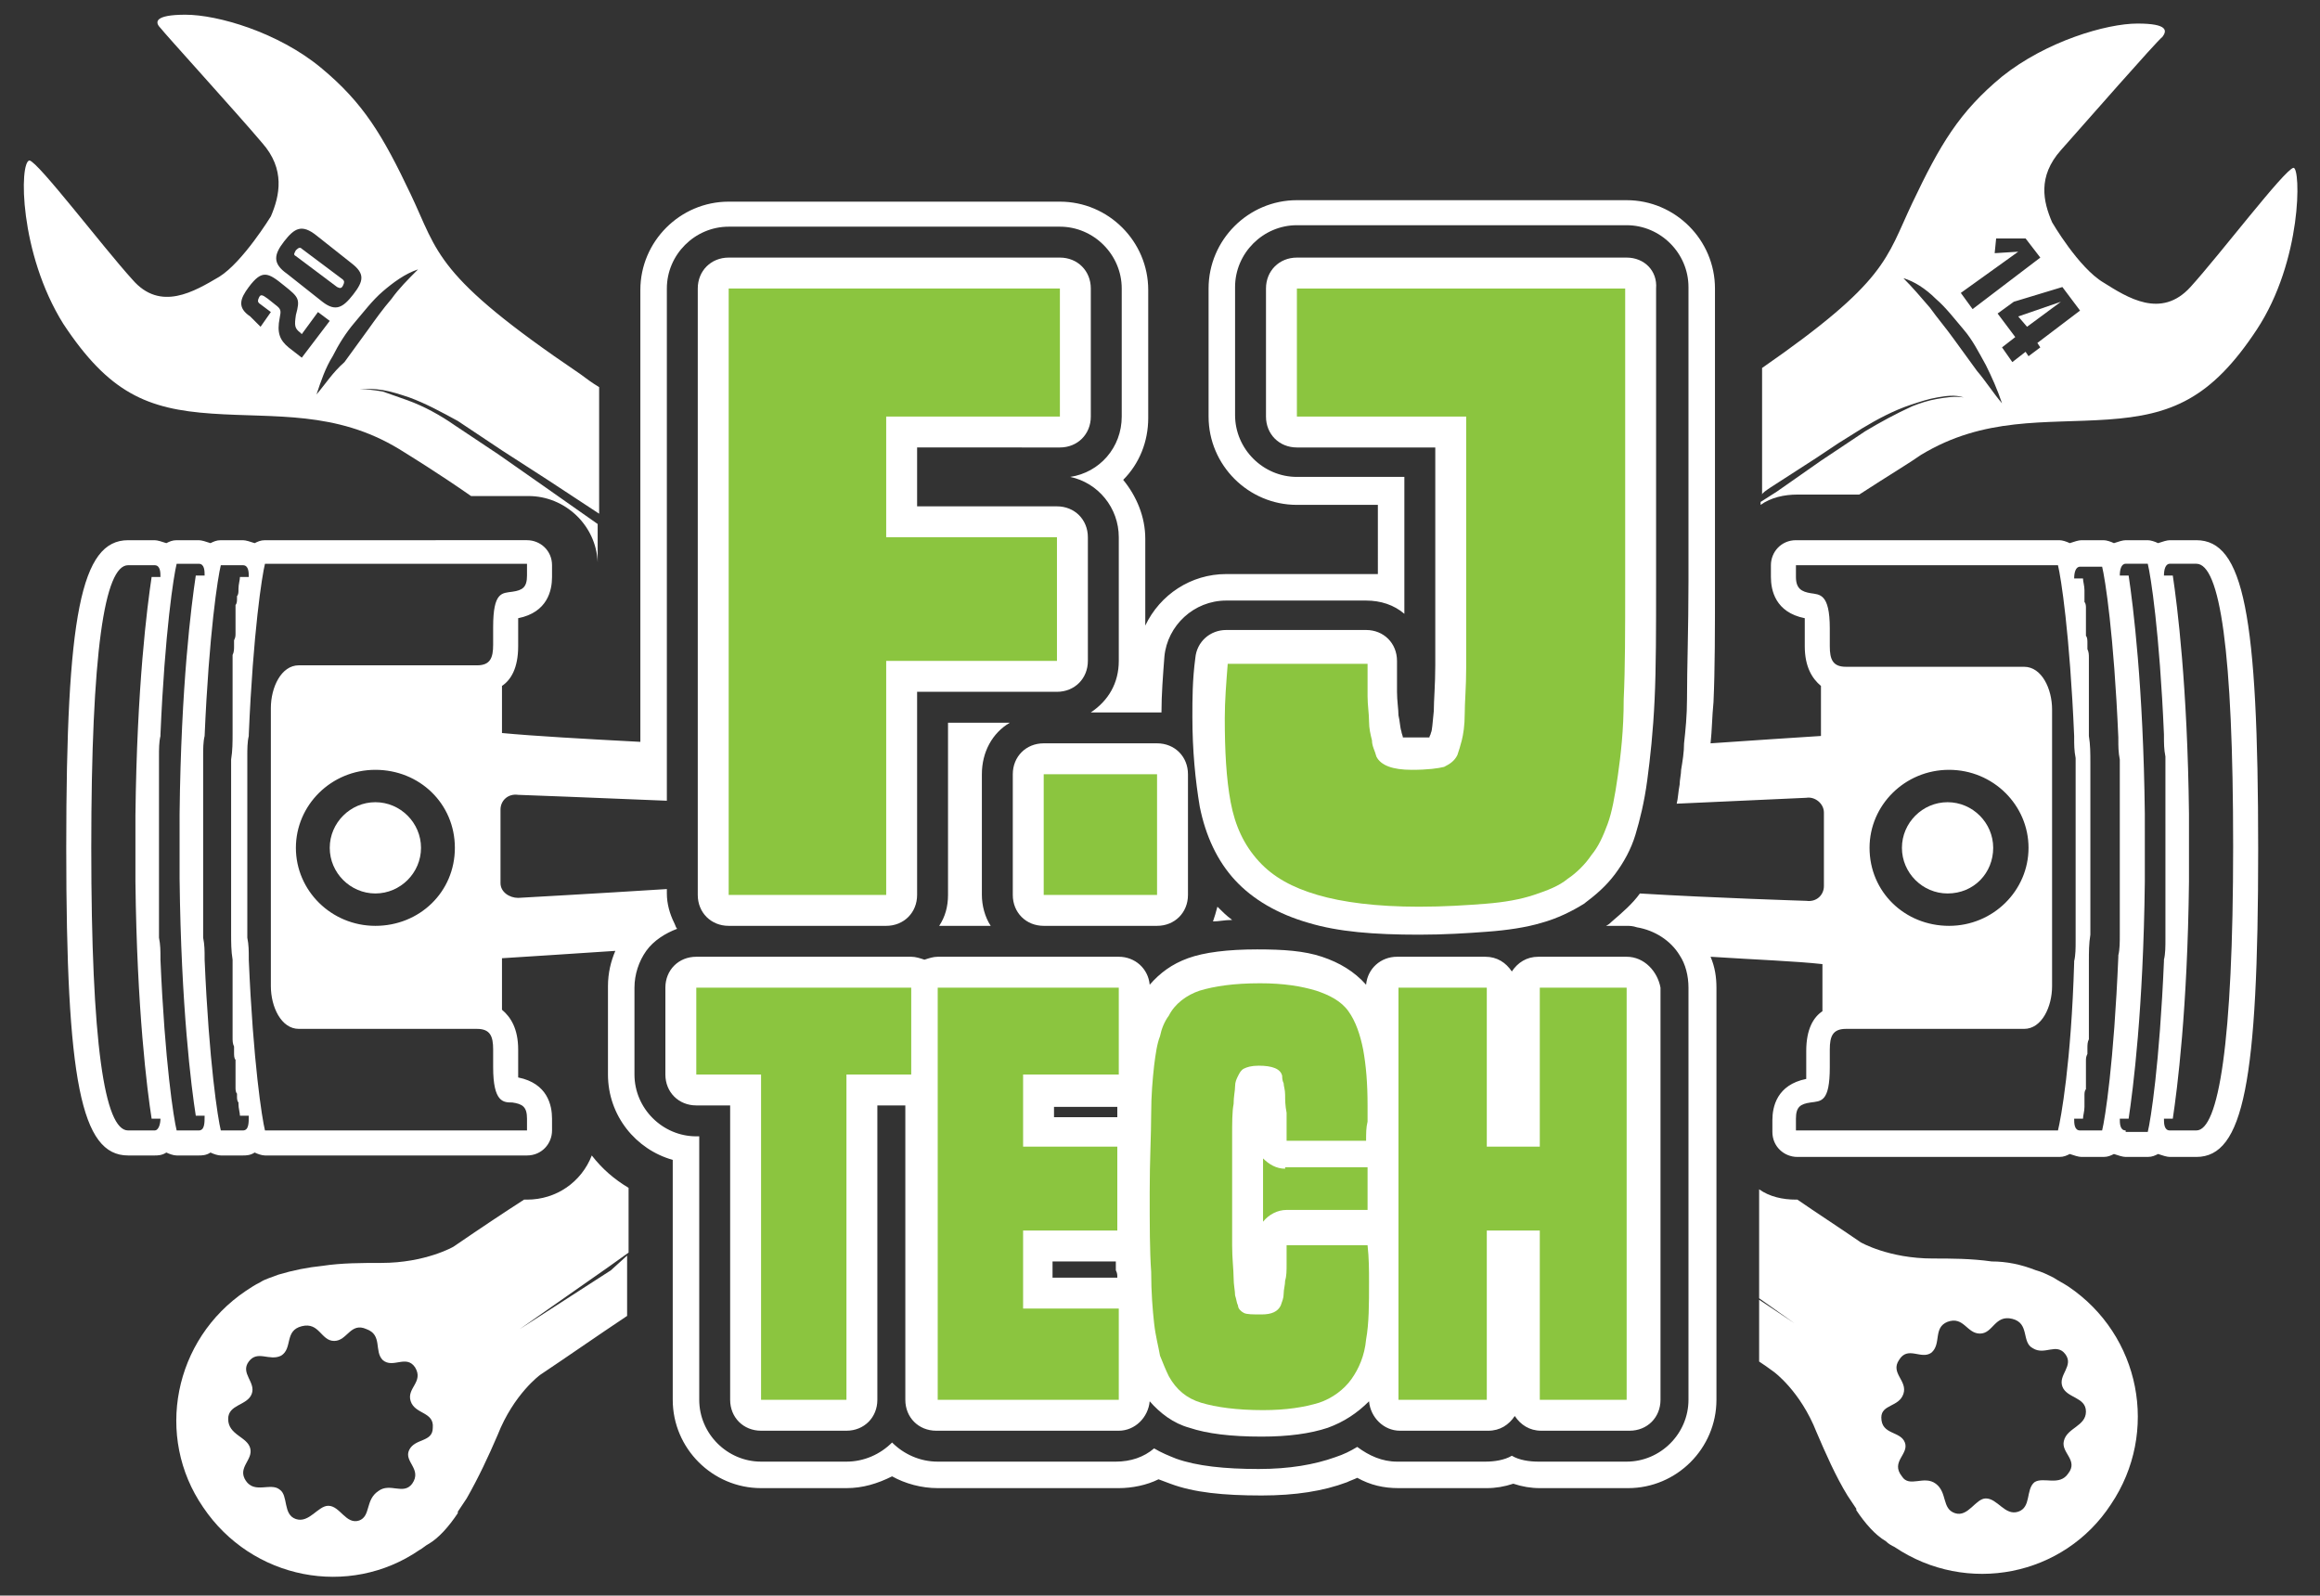 <?xml version="1.0" encoding="utf-8"?>
<!-- Generator: Adobe Illustrator 16.0.0, SVG Export Plug-In . SVG Version: 6.00 Build 0)  -->
<!DOCTYPE svg PUBLIC "-//W3C//DTD SVG 1.1//EN" "http://www.w3.org/Graphics/SVG/1.1/DTD/svg11.dtd">
<svg version="1.1" id="Layer_1" xmlns="http://www.w3.org/2000/svg" xmlns:xlink="http://www.w3.org/1999/xlink" x="0px" y="0px"
	 width="157.6px" height="108.4px" viewBox="0 0 157.6 108.4" enable-background="new 0 0 157.6 108.4" xml:space="preserve">
<rect x="0" y="0" width="157.6" height="108.4" fill="#333333" stroke="none"/>
<path fill="#FFFFFF" d="M41.5,86.3l-3.1,2l-3.1,2l3-2.1l3-2.1l1.4-1v-4.4c-1-0.6-1.8-1.3-2.5-2.2c-0.7,1.8-2.4,3-4.4,3h-0.2
	c-1.4,0.9-2.9,1.9-4.8,3.2c0,0-1.9,1.1-4.9,1.1c-1.3,0-2.7,0-4,0.2c-1,0.1-2,0.3-3,0.6c-0.5,0.2-0.9,0.3-1.2,0.5
	c-0.4,0.2-0.7,0.4-1,0.6c-4.9,3.3-6.2,9.9-2.9,14.7c3.3,4.9,9.9,6.2,14.7,2.9c0.2-0.1,0.4-0.3,0.6-0.4c0,0,0,0,0,0
	c0.7-0.4,1.4-1.2,2-2.1c0,0,0,0,0,0c0,0,0,0,0-0.1c0.2-0.3,0.4-0.6,0.6-0.9c0.8-1.4,1.5-2.9,2.1-4.3c1.1-2.8,2.9-4.1,2.9-4.1
	c1.8-1.2,3.8-2.6,5.9-4v-4.1L41.5,86.3z M27.8,98.5c-0.4,0.8,0.9,1.3,0.2,2.3c-0.6,0.8-1.5-0.1-2.3,0.5c-0.9,0.6-0.5,1.7-1.3,2
	c-0.9,0.3-1.3-1-2.1-1c-0.7,0-1.3,1.2-2.2,0.9c-0.9-0.3-0.5-1.6-1.1-2c-0.6-0.5-1.7,0.3-2.3-0.6c-0.6-0.9,0.5-1.4,0.3-2.2
	c-0.2-0.8-1.5-0.9-1.5-2c0-1,1.3-0.9,1.6-1.7s-0.8-1.4-0.2-2.2c0.6-0.8,1.4,0,2.2-0.4c0.8-0.5,0.2-1.7,1.4-2c1.2-0.3,1.3,1,2.2,1
	c0.9,0,1.1-1.3,2.2-0.8c1.1,0.4,0.5,1.5,1.1,2.1c0.7,0.6,1.6-0.4,2.2,0.5c0.6,1-0.6,1.4-0.3,2.3c0.3,0.9,1.6,0.7,1.5,1.8
	C29.4,98,28.2,97.7,27.8,98.5"/>
<polygon fill="#FFFFFF" points="140,20.5 140,20.5 137.1,21.5 137.7,22.2 "/>
<path fill="#FFFFFF" d="M120.3,33.1l3.1-2l1.5-1l1.6-1c1-0.6,2.1-1.2,3.3-1.6c0.6-0.2,1.2-0.4,1.8-0.5c0.6-0.1,1.2-0.2,1.8,0
	c-0.6-0.1-1.2,0-1.8,0.1c-0.6,0.1-1.2,0.3-1.7,0.5c-1.1,0.5-2.2,1.1-3.2,1.7l-1.5,1l-1.5,1l-3,2.1l-1.1,0.7v0.2
	c0.7-0.5,1.6-0.7,2.5-0.7h4.2c2-1.3,3.5-2.2,4.2-2.7c4.3-2.6,8.4-2.1,12.7-2.4c4.3-0.3,7-1.4,10.1-6.1c3.1-4.7,3-11,2.5-11
	c-0.6,0.1-5,5.9-7,8.1c-2,2.2-4.3,0.7-5.9-0.3c-1.7-1-3.5-4.1-3.5-4.1c-0.6-1.4-1-3.1,0.6-4.9c1.6-1.8,6.5-7.4,6.9-7.7
	c0.3-0.4,0.4-0.9-1.7-0.9c-2.1,0-6.2,1.2-9.2,3.6c-2.9,2.4-4.2,4.6-6.1,8.6c-1.8,3.8-1.7,5.3-10.2,11.2v8.6
	C119.7,33.5,120,33.3,120.3,33.1 M140.1,19.5l1.2,1.6l-2.9,2.2l0.2,0.3l-0.8,0.6l-0.2-0.3l-0.9,0.7l-0.7-1l0.9-0.7l-1.2-1.6l1.1-0.8
	L140.1,19.5z M137.1,17.1L137.1,17.1l-1.6,0.1l0.1-1l2,0l1,1.3l-4.6,3.5l-0.8-1.1L137.1,17.1z M131.5,20.3c0.7,0.6,1.3,1.4,1.9,2.1
	c0.6,0.7,1,1.5,1.5,2.4c0.4,0.8,0.8,1.7,1.1,2.6c-0.6-0.7-1.1-1.5-1.7-2.2l-1.6-2.2c-0.5-0.7-1.1-1.4-1.6-2.1
	c-0.6-0.7-1.2-1.4-1.8-2C130,19.1,130.8,19.6,131.5,20.3"/>
<path fill="#FFFFFF" d="M40.6,38.2v-2.6L36.9,33l-3-2.1l-1.5-1l-1.5-1c-1-0.7-2.1-1.3-3.2-1.7c-0.6-0.2-1.1-0.4-1.7-0.6
	c-0.6-0.1-1.2-0.2-1.8-0.1c0.6-0.1,1.2-0.1,1.8,0c0.6,0.1,1.2,0.3,1.8,0.5c1.1,0.4,2.2,1,3.3,1.6l1.5,1l1.5,1l3.1,2
	c1.2,0.8,2.3,1.5,3.5,2.3v-8.6c-0.5-0.3-0.9-0.6-1.3-0.9c-9.9-6.7-9.6-8.2-11.5-12.2c-1.9-4-3.2-6.2-6.1-8.6c-2.9-2.4-7-3.6-9.2-3.6
	c-2.1,0-2.1,0.5-1.7,0.9c0.3,0.4,5.3,5.9,6.9,7.8c1.6,1.8,1.2,3.6,0.6,5c0,0-1.9,3.1-3.5,4.1c-1.7,1-4,2.4-5.9,0.2
	c-2-2.2-6.4-8-7-8.1C1.3,11,1.3,17.2,4.3,22c3.1,4.7,5.7,5.8,10.1,6.1c4.3,0.3,8.4-0.2,12.7,2.4c0.8,0.5,2.6,1.6,4.9,3.2h3.9
	C38.4,33.7,40.5,35.7,40.6,38.2 M19.3,16.4c0.7-0.9,1.2-1.2,2.2-0.4l2.4,1.9c0.9,0.7,0.8,1.2,0.1,2.1c-0.7,0.9-1.2,1.2-2.1,0.5
	l-2.4-1.9C18.5,17.9,18.6,17.3,19.3,16.4 M19.6,23.6c-0.6-0.5-0.8-1-0.6-2c0.1-0.5,0.1-0.6-0.3-0.9l-0.5-0.4
	c-0.4-0.3-0.5-0.3-0.6-0.1c-0.1,0.2-0.1,0.3,0,0.4l0.8,0.6l-0.7,1L17,21.5c-0.9-0.6-0.7-1.2-0.1-2c0.9-1.2,1.3-1,2.4-0.1
	c1,0.8,1.1,0.9,0.8,2c-0.1,0.7-0.1,0.9,0.3,1.2l0.1,0.1l1.1-1.5l0.8,0.6l-1.9,2.5L19.6,23.6z M21.5,26.8c0.3-0.9,0.6-1.8,1.1-2.6
	c0.4-0.8,0.9-1.6,1.5-2.3c0.6-0.7,1.2-1.5,1.9-2.1c0.7-0.6,1.5-1.2,2.4-1.5c-0.7,0.7-1.3,1.3-1.8,2c-0.6,0.7-1.1,1.4-1.6,2.1
	l-1.6,2.2C22.6,25.3,22.1,26.1,21.5,26.8"/>
<path fill="#FFFFFF" d="M119.5,80.8v7.4l2.4,1.7l-2.4-1.6v4.2c0.3,0.2,0.6,0.4,1,0.7c0,0,1.8,1.3,2.9,4.1c0.6,1.4,1.3,3,2.1,4.3
	c0.2,0.3,0.4,0.6,0.6,0.9c0,0,0,0,0,0.1c0,0,0,0,0,0c0.6,0.9,1.3,1.7,2,2.1c0,0,0,0,0,0c0.2,0.2,0.4,0.3,0.6,0.4
	c4.9,3.3,11.5,2,14.7-2.9c3.3-4.9,2-11.5-2.9-14.8c-0.3-0.2-0.7-0.4-1-0.6c-0.4-0.2-0.8-0.4-1.2-0.5c-1-0.4-2-0.6-3-0.6
	c-1.4-0.2-2.8-0.2-4-0.2c-3,0-4.9-1.1-4.9-1.1c-1.6-1.1-3-2-4.3-2.9H122C121.1,81.5,120.2,81.3,119.5,80.8 M129.3,94.7
	c0.3-0.9-0.9-1.4-0.3-2.3c0.6-1,1.5,0,2.2-0.5c0.7-0.6,0.1-1.7,1.1-2.1c1.1-0.4,1.3,0.8,2.2,0.8c0.9,0,1-1.3,2.2-1
	c1.2,0.3,0.6,1.6,1.4,2c0.8,0.5,1.6-0.4,2.2,0.4c0.6,0.8-0.5,1.4-0.2,2.2c0.3,0.8,1.6,0.7,1.6,1.7c0,1-1.3,1.1-1.5,2
	c-0.2,0.8,1,1.3,0.3,2.2c-0.6,0.9-1.7,0.2-2.3,0.6c-0.6,0.5-0.2,1.7-1.1,2c-0.9,0.3-1.4-0.9-2.2-0.9c-0.7,0-1.2,1.3-2.1,1
	c-0.9-0.3-0.5-1.4-1.3-2c-0.8-0.6-1.8,0.3-2.3-0.5c-0.8-1,0.5-1.5,0.2-2.3c-0.3-0.8-1.6-0.5-1.6-1.7C127.8,95.4,129,95.6,129.3,94.7
	"/>
<path fill="#FFFFFF" d="M22.9,19.5c0.2,0.1,0.3,0.1,0.4-0.1c0.1-0.2,0.1-0.3,0-0.4l-2.8-2.1c-0.1-0.1-0.2-0.1-0.4,0.1
	c-0.1,0.2-0.2,0.3,0,0.4L22.9,19.5z"/>
<path fill="#FFFFFF" d="M83.7,62.5c-0.4-0.3-0.7-0.6-1-0.9c-0.1,0.4-0.2,0.7-0.3,1C82.8,62.6,83.2,62.5,83.7,62.5"/>
<path fill="#FFFFFF" d="M68.6,49.1h-4.2v11.7c0,0.8-0.2,1.5-0.6,2.1h3.5c-0.4-0.6-0.6-1.4-0.6-2.1v-8.2
	C66.7,51.1,67.4,49.8,68.6,49.1"/>
<path fill="#FFFFFF" d="M149.2,36.7h-1.8c-0.2,0-0.5,0.1-0.8,0.2c-0.2-0.1-0.5-0.2-0.7-0.2h-1.5h0c-0.2,0-0.5,0.1-0.8,0.2
	c-0.2-0.1-0.5-0.2-0.7-0.2h-1.5c-0.2,0-0.5,0.1-0.8,0.2c-0.2-0.1-0.5-0.2-0.7-0.2h-17.4H122c-1,0-1.7,0.8-1.7,1.7v0.8
	c0,0.9,0.3,2.4,2.3,2.8c0,0.2,0,0.4,0,0.7v1.2c0,1.4,0.5,2.2,1.1,2.7V50c-1.7,0.1-4.5,0.3-7.5,0.5c0.1-0.9,0.1-1.8,0.2-2.8
	c0.1-2.2,0.1-4.9,0.1-8.1v-20c0-3.3-2.7-6-6-6H88.1c-3.3,0-6,2.7-6,6v8.7c0,3.3,2.7,6,6,6h5.5V39c-0.3,0-0.5,0-0.8,0h-9.5
	c-2.4,0-4.5,1.4-5.5,3.5v-5.9c0-1.5-0.6-2.9-1.5-4c1.1-1.1,1.7-2.6,1.7-4.2v-8.7c0-3.3-2.7-6-6-6H49.5c-3.3,0-6,2.7-6,6v30.7
	c-3.8-0.2-7.3-0.4-9.4-0.6v-3.2c0.6-0.4,1.1-1.2,1.1-2.7v-1.2c0-0.3,0-0.5,0-0.7c2-0.4,2.3-1.9,2.3-2.8v-0.8c0-1-0.8-1.7-1.7-1.7
	h-0.4H18c-0.3,0-0.5,0.1-0.7,0.2c-0.3-0.1-0.6-0.2-0.8-0.2H15c-0.3,0-0.5,0.1-0.7,0.2c-0.3-0.1-0.6-0.2-0.8-0.2H12
	c-0.3,0-0.5,0.1-0.7,0.2c-0.3-0.1-0.6-0.2-0.8-0.2H8.7c-3.2,0-4.2,5.1-4.2,20.9c0,15.8,1,20.9,4.2,20.9h1.8c0.2,0,0.5,0,0.8-0.2
	c0.2,0.1,0.5,0.2,0.7,0.2h1.5c0.2,0,0.5,0,0.8-0.2c0.2,0.1,0.5,0.2,0.7,0.2h1.5c0.2,0,0.5,0,0.8-0.2c0.2,0.1,0.5,0.2,0.7,0.2h17.4
	h0.4c1,0,1.7-0.8,1.7-1.7V76c0-0.9-0.3-2.4-2.3-2.8c0-0.2,0-0.4,0-0.7v-1.2c0-1.4-0.5-2.2-1.1-2.7v-3.5c1.7-0.1,4.6-0.3,7.7-0.5
	c-0.3,0.7-0.5,1.5-0.5,2.4V73c0,2.8,1.9,5.1,4.4,5.8v16.3c0,3.3,2.7,6,6,6h5.8c1.1,0,2.1-0.3,3.1-0.8c0.9,0.5,2,0.8,3.1,0.8H76
	c0.9,0,1.9-0.2,2.7-0.6c0.3,0.1,0.5,0.2,0.8,0.3c1.6,0.6,3.6,0.8,6.2,0.8c2.3,0,4.2-0.3,5.8-0.9c0.2-0.1,0.5-0.2,0.7-0.3
	c0.9,0.5,1.8,0.7,2.8,0.7h6c0.6,0,1.2-0.1,1.8-0.3c0.6,0.2,1.2,0.3,1.8,0.3h6c3.3,0,6-2.7,6-6v-28c0-0.7-0.1-1.4-0.4-2.1
	c3.1,0.2,5.8,0.3,7.6,0.5v3.2c-0.6,0.4-1.1,1.2-1.1,2.7v1.2c0,0.3,0,0.6,0,0.7c-2,0.4-2.3,1.9-2.3,2.8v0.8c0,1,0.8,1.7,1.7,1.7h0.4
	h17.4c0.3,0,0.5-0.1,0.7-0.2c0.3,0.1,0.6,0.2,0.8,0.2h0h1.5c0.3,0,0.5-0.1,0.7-0.2c0.3,0.1,0.6,0.2,0.8,0.2h0h1.5
	c0.3,0,0.5-0.1,0.7-0.2c0.3,0.1,0.6,0.2,0.8,0.2h1.8c3.2,0,4.2-5.1,4.2-20.9C153.4,41.7,152.4,36.7,149.2,36.7 M10.5,76.8H8.7
	c-1.6,0-2.5-5.9-2.5-19.2c0-13.3,0.9-19.2,2.5-19.2h1.8c0.4,0,0.4,0.5,0.4,0.8h-0.6h0c-0.3,2-1,7.4-1.1,16.2v0.1v0.4V56
	c0,0.1,0,0.2,0,0.3v0.2v0.4v0.2v0.5v0.5v0.2v0.4v0.2c0,0.1,0,0.2,0,0.3v0.2v0.4v0.1c0.1,8.7,0.8,14.2,1.1,16.1h0.6
	C10.9,76.3,10.8,76.8,10.5,76.8 M13.5,76.8L13.5,76.8C13.5,76.8,13.5,76.8,13.5,76.8H12c-0.2-0.8-0.8-4.6-1.1-11.6c0,0,0,0,0-0.1
	c0-0.5,0-0.9-0.1-1.4c0-0.1,0-0.2,0-0.3c0-0.4,0-0.9,0-1.3c0-0.1,0-0.3,0-0.4c0-0.6,0-1.2,0-1.8c0,0,0-0.1,0-0.1v-0.4v-0.2
	c0-0.1,0-0.2,0-0.3v-0.2v-0.4v-0.2v-0.5v-0.5v-0.2v-0.4v-0.2c0-0.1,0-0.2,0-0.3v-0.2v-0.4c0,0,0-0.1,0-0.1c0-0.6,0-1.2,0-1.8
	c0-0.1,0-0.3,0-0.4c0-0.5,0-0.9,0-1.3c0-0.1,0-0.2,0-0.4c0-0.5,0-1,0.1-1.4c0,0,0,0,0-0.1c0.3-7,0.9-10.8,1.1-11.6h1.5c0,0,0,0,0,0
	l0,0c0.4,0,0.4,0.5,0.4,0.8h-0.6h0c-0.3,2-1,7.4-1.1,16.2v0.1c0,0.1,0,0.2,0,0.4V56v0.3v0.2c0,0.1,0,0.2,0,0.3v0.2v0.5v0.5v0.2
	c0,0.1,0,0.2,0,0.3v0.2v0.3v0.2c0,0.1,0,0.2,0,0.4v0.1c0.1,8.7,0.8,14.2,1.1,16.1h0h0.6C13.9,76.3,13.9,76.8,13.5,76.8 M16.5,76.8
	L16.5,76.8H15c-0.2-0.8-0.8-4.6-1.1-11.6v-0.1c0-0.5,0-0.9-0.1-1.4c0-0.1,0-0.2,0-0.4c0-0.4,0-0.9,0-1.3c0-0.1,0-0.3,0-0.4
	c0-0.6,0-1.2,0-1.8v-0.1c0-0.1,0-0.2,0-0.4v-0.2v-0.3v-0.2v-0.3c0-0.1,0-0.1,0-0.2v-0.5v-0.5c0-0.1,0-0.1,0-0.2v-0.3v-0.2V56v-0.2
	c0-0.1,0-0.2,0-0.4v-0.1c0-0.6,0-1.2,0-1.8c0-0.2,0-0.3,0-0.4c0-0.4,0-0.9,0-1.3c0-0.1,0-0.2,0-0.4c0-0.5,0-1,0.1-1.4V50
	c0.3-7,0.9-10.8,1.1-11.6h1.5c0.4,0,0.4,0.5,0.4,0.8h-0.6h0c0,0.2-0.1,0.5-0.1,0.8c0,0,0,0.1,0,0.1c0,0.1,0,0.3-0.1,0.4
	c0,0.1,0,0.1,0,0.2c0,0.1,0,0.3-0.1,0.4c0,0.1,0,0.2,0,0.3c0,0.1,0,0.3,0,0.4c0,0.1,0,0.2,0,0.3c0,0.1,0,0.3,0,0.5
	c0,0.1,0,0.3,0,0.4c0,0.2,0,0.3-0.1,0.5c0,0.1,0,0.3,0,0.4c0,0.2,0,0.4-0.1,0.6c0,0.2,0,0.3,0,0.5c0,0.2,0,0.4,0,0.6
	c0,0.2,0,0.3,0,0.5c0,0.2,0,0.4,0,0.7c0,0.2,0,0.4,0,0.5c0,0.2,0,0.5,0,0.7c0,0.2,0,0.4,0,0.5c0,0.3,0,0.5,0,0.8c0,0.2,0,0.4,0,0.5
	c0,0.6,0,1.2-0.1,1.8c0,0.2,0,0.4,0,0.5c0,0.3,0,0.6,0,0.8c0,0.3,0,0.5,0,0.7c0,0.3,0,0.6,0,0.9c0,0.2,0,0.4,0,0.7c0,0,0,0.1,0,0.1
	v0.1c0,0.1,0,0.1,0,0.2v0V56v0.3c0,0.1,0,0.1,0,0.2v0.4v0.2v0.4v0.1v0.1v0.4v0.2v0.4c0,0.1,0,0.1,0,0.2v0.3v0.2v0c0,0.1,0,0.1,0,0.2
	v0.1c0,0,0,0.1,0,0.1c0,0.2,0,0.4,0,0.7c0,0.3,0,0.6,0,0.9c0,0.3,0,0.5,0,0.7c0,0.3,0,0.6,0,0.8c0,0.2,0,0.4,0,0.5
	c0,0.6,0,1.2,0.1,1.8c0,0.2,0,0.4,0,0.5c0,0.3,0,0.5,0,0.8c0,0.2,0,0.4,0,0.5c0,0.2,0,0.5,0,0.7c0,0.2,0,0.4,0,0.5
	c0,0.2,0,0.4,0,0.7c0,0.2,0,0.3,0,0.5c0,0.2,0,0.4,0,0.6c0,0.2,0,0.3,0,0.5c0,0.2,0,0.4,0.1,0.6c0,0.1,0,0.3,0,0.4
	c0,0.2,0,0.4,0.1,0.5c0,0.1,0,0.3,0,0.4c0,0.2,0,0.3,0,0.5c0,0.1,0,0.2,0,0.3c0,0.2,0,0.3,0,0.4c0,0.1,0,0.2,0,0.3
	c0,0.1,0,0.3,0.1,0.4c0,0.1,0,0.2,0,0.2c0,0.1,0,0.3,0.1,0.4c0,0,0,0.1,0,0.1c0,0.3,0.1,0.6,0.1,0.8h0h0.6
	C16.9,76.3,16.9,76.8,16.5,76.8 M34.8,74.9c0.7,0.1,1,0.3,1,1.1v0.8h-0.4H18c-0.2-0.8-0.8-4.6-1.1-11.6c0,0,0,0,0-0.1
	c0-0.5,0-0.9-0.1-1.4c0-0.1,0-0.2,0-0.3c0-0.4,0-0.9,0-1.3c0-0.1,0-0.3,0-0.4c0-0.6,0-1.2,0-1.8v-0.1c0-0.1,0-0.2,0-0.4v-0.2
	c0-0.1,0-0.2,0-0.3v-0.2c0-0.1,0-0.2,0-0.4v-0.2v-0.5v-0.5v-0.2c0-0.1,0-0.2,0-0.4v-0.2c0-0.1,0-0.2,0-0.3v-0.2c0-0.1,0-0.2,0-0.4
	v-0.1c0-0.6,0-1.2,0-1.8c0-0.1,0-0.3,0-0.4c0-0.5,0-0.9,0-1.3c0-0.1,0-0.2,0-0.4c0-0.5,0-1,0.1-1.4c0,0,0,0,0-0.1
	c0.3-7,0.9-10.8,1.1-11.6h17.4h0.4v0.8c0,0.8-0.3,1-1,1.1c-0.7,0.1-1.3,0-1.3,2.4v1.2c0,0.9-0.2,1.4-1.1,1.4h0H20.3
	c-1.2,0-1.9,1.5-1.9,2.9V67c0,1.4,0.7,2.9,1.9,2.9h12.1h0c0.9,0,1.1,0.5,1.1,1.4v1.2C33.5,74.9,34.2,74.9,34.8,74.9 M30.9,57.6
	c0,3-2.4,5.3-5.4,5.3s-5.4-2.4-5.4-5.3c0-2.9,2.4-5.3,5.4-5.3S30.9,54.6,30.9,57.6 M114.7,67.1v28c0,2.3-1.9,4.2-4.2,4.2h-6
	c-0.6,0-1.3-0.1-1.8-0.4c-0.5,0.3-1.2,0.4-1.8,0.4h-6c-1,0-1.9-0.4-2.7-1c-0.5,0.3-0.9,0.5-1.5,0.7c-1.4,0.5-3.1,0.8-5.2,0.8
	c-2.3,0-4.2-0.2-5.6-0.7c-0.5-0.2-1-0.4-1.5-0.7c-0.7,0.6-1.6,0.9-2.6,0.9H63.7c-1.2,0-2.3-0.5-3.1-1.3c-0.8,0.8-1.9,1.3-3.1,1.3
	h-5.8c-2.3,0-4.2-1.9-4.2-4.2V77.2h-0.2c-2.3,0-4.2-1.9-4.2-4.2v-5.9c0-0.9,0.3-1.8,0.8-2.5c0.5-0.7,1.3-1.2,2.1-1.5
	c-0.1-0.1-0.1-0.2-0.2-0.4c-0.3-0.6-0.5-1.3-0.5-2v-0.3C40.6,60.7,35.2,61,35.2,61C34.6,61,34,60.6,34,60v-5c0-0.6,0.5-1.1,1.2-1
	c0,0,5.4,0.2,10.1,0.4v-2.3v-1.7V19.6c0-2.3,1.9-4.2,4.2-4.2H72c2.3,0,4.2,1.9,4.2,4.2v8.7c0,2.1-1.5,3.8-3.5,4.1
	c1.9,0.4,3.3,2.1,3.3,4.1v8.4c0,1.5-0.7,2.7-1.9,3.5h4.5c0.1,0,0.2,0,0.3,0c0-1.2,0.1-2.5,0.2-3.8c0.2-2.1,2-3.8,4.2-3.8h9.5
	c1,0,1.9,0.3,2.6,0.9c0-0.6,0-1.3,0-2v-7.3h-7.3c-2.3,0-4.2-1.9-4.2-4.2v-8.7c0-2.3,1.9-4.2,4.2-4.2h22.4c2.3,0,4.2,1.9,4.2,4.2v20
	c0,3.2-0.1,5.9-0.1,8c0,1.1-0.1,2.1-0.2,3c0,0.6-0.1,1.2-0.2,1.8c0,0.3-0.1,0.7-0.1,1c-0.1,0.5-0.1,0.9-0.2,1.3
	c4.3-0.2,8.8-0.4,8.8-0.4c0.6-0.1,1.2,0.4,1.2,1v5c0,0.6-0.5,1.1-1.2,1c0,0-6.4-0.2-11.3-0.5c-0.5,0.7-1.2,1.3-1.9,1.9
	c-0.1,0.1-0.2,0.2-0.4,0.3h1h0.4c0.2,0,0.4,0,0.7,0.1c1.2,0.2,2.3,0.9,2.9,1.9C114.5,65.5,114.7,66.3,114.7,67.1 M139.8,76.8h-17.4
	H122V76c0-0.8,0.3-1,1-1.1c0.7-0.1,1.3,0,1.3-2.4v-1.2c0-0.9,0.2-1.4,1.1-1.4h0h12.1c1.2,0,1.9-1.5,1.9-2.9V48.2
	c0-1.4-0.7-2.9-1.9-2.9h-12.1h0c-0.9,0-1.1-0.5-1.1-1.4v-1.2c0-2.4-0.7-2.3-1.3-2.4s-1-0.3-1-1.1v-0.8h0.4h17.4
	c0.2,0.8,0.8,4.6,1.1,11.6v0.1c0,0.5,0,0.9,0.1,1.4c0,0.1,0,0.2,0,0.4c0,0.4,0,0.9,0,1.3c0,0.1,0,0.3,0,0.4c0,0.6,0,1.2,0,1.8v0.1
	v0.4c0,0.1,0,0.1,0,0.2v0.3v0.2v0.4v0.2v0.5v0.5v0.2v0.4v0.2v0.3c0,0.1,0,0.1,0,0.2v0.4v0.1c0,0.6,0,1.2,0,1.8c0,0.1,0,0.3,0,0.4
	c0,0.4,0,0.9,0,1.3c0,0.1,0,0.2,0,0.4c0,0.5,0,1-0.1,1.4v0.1C140.7,72.2,140,76,139.8,76.8 M127,57.6c0-2.9,2.4-5.3,5.4-5.3
	c3,0,5.4,2.4,5.4,5.3s-2.4,5.3-5.4,5.3C129.4,62.9,127,60.6,127,57.6 M142.8,76.8h-1.5c-0.4,0-0.4-0.5-0.4-0.8h0.6h0
	c0-0.2,0.1-0.5,0.1-0.8c0-0.1,0-0.1,0-0.2c0-0.1,0-0.2,0-0.4c0-0.1,0-0.2,0-0.2c0-0.1,0-0.3,0.1-0.4c0-0.1,0-0.2,0-0.3
	c0-0.1,0-0.3,0-0.4c0-0.1,0-0.2,0-0.3c0-0.2,0-0.3,0-0.5c0-0.1,0-0.3,0-0.4c0-0.2,0-0.3,0.1-0.5c0-0.1,0-0.3,0-0.4
	c0-0.2,0-0.4,0.1-0.6c0-0.2,0-0.3,0-0.5c0-0.2,0-0.4,0-0.6c0-0.2,0-0.3,0-0.5c0-0.2,0-0.4,0-0.7c0-0.2,0-0.4,0-0.5
	c0-0.2,0-0.5,0-0.7c0-0.2,0-0.4,0-0.5c0-0.3,0-0.5,0-0.8c0-0.2,0-0.4,0-0.5c0-0.6,0-1.2,0.1-1.8c0-0.2,0-0.4,0-0.5
	c0-0.3,0-0.6,0-0.8c0-0.2,0-0.5,0-0.7c0-0.3,0-0.6,0-0.9c0-0.2,0-0.4,0-0.7v-0.1v-0.1v-0.2c0,0,0,0,0,0v-0.2v-0.3v-0.2v-0.4v-0.2
	c0-0.1,0-0.3,0-0.4v-0.1v-0.1c0-0.1,0-0.3,0-0.4v-0.2v-0.4v-0.2V56v-0.2c0,0,0,0,0,0v-0.2v-0.1v-0.1c0-0.2,0-0.4,0-0.7
	c0-0.3,0-0.6,0-0.9c0-0.3,0-0.5,0-0.7c0-0.3,0-0.6,0-0.8c0-0.2,0-0.4,0-0.5c0-0.6,0-1.2-0.1-1.8c0-0.2,0-0.4,0-0.5
	c0-0.3,0-0.5,0-0.8c0-0.2,0-0.4,0-0.5c0-0.2,0-0.5,0-0.7c0-0.2,0-0.4,0-0.5c0-0.2,0-0.4,0-0.7c0-0.2,0-0.3,0-0.5c0-0.2,0-0.4,0-0.6
	c0-0.2,0-0.3,0-0.5c0-0.2,0-0.4-0.1-0.6c0-0.1,0-0.3,0-0.4c0-0.2,0-0.4-0.1-0.5c0-0.1,0-0.3,0-0.4c0-0.2,0-0.3,0-0.5
	c0-0.1,0-0.2,0-0.3c0-0.1,0-0.3,0-0.4c0-0.1,0-0.2,0-0.3c0-0.1,0-0.3-0.1-0.4c0-0.1,0-0.2,0-0.2c0-0.1,0-0.3,0-0.4
	c0-0.1,0-0.1,0-0.2c0-0.3-0.1-0.6-0.1-0.8h0h-0.6c0-0.4,0.1-0.8,0.4-0.8h1.5c0.2,0.8,0.8,4.6,1.1,11.6c0,0,0,0,0,0.1
	c0,0.5,0,0.9,0.1,1.4c0,0.1,0,0.2,0,0.3c0,0.4,0,0.9,0,1.3c0,0.1,0,0.3,0,0.4c0,0.6,0,1.2,0,1.8v0.1c0,0.1,0,0.2,0,0.4V56
	c0,0.1,0,0.2,0,0.3v0.2c0,0.1,0,0.2,0,0.3v0.2v0.5v0.5v0.2c0,0.1,0,0.2,0,0.3v0.2c0,0.1,0,0.2,0,0.3v0.2c0,0.1,0,0.2,0,0.4v0.1
	c0,0.6,0,1.2,0,1.8c0,0.1,0,0.3,0,0.4c0,0.5,0,0.9,0,1.3c0,0.1,0,0.2,0,0.3c0,0.5,0,1-0.1,1.4c0,0,0,0.1,0,0.1
	C143.6,72.2,143,76,142.8,76.8 M144.4,76.8C144.4,76.8,144.4,76.8,144.4,76.8L144.4,76.8c-0.4,0-0.4-0.5-0.4-0.8h0.6h0h0
	c0.3-2,1-7.4,1.1-16.1v-0.1c0-0.1,0-0.2,0-0.4c0-0.1,0-0.1,0-0.2v-0.3c0-0.1,0-0.1,0-0.2v-0.3v-0.2c0-0.2,0-0.3,0-0.5
	c0-0.2,0-0.3,0-0.5v-0.2v-0.3c0-0.1,0-0.1,0-0.2V56c0-0.1,0-0.1,0-0.2c0-0.1,0-0.2,0-0.4v-0.1c-0.1-8.7-0.8-14.2-1.1-16.2h0h0h-0.6
	c0-0.4,0.1-0.8,0.4-0.8l0,0c0,0,0,0,0,0h1.5c0.2,0.8,0.8,4.6,1.1,11.6c0,0,0,0.1,0,0.1c0,0.5,0,0.9,0.1,1.4c0,0.1,0,0.2,0,0.4
	c0,0.4,0,0.9,0,1.3c0,0.1,0,0.3,0,0.4c0,0.6,0,1.2,0,1.8v0.1c0,0.1,0,0.2,0,0.4V56c0,0.1,0,0.2,0,0.3v0.2c0,0.1,0,0.2,0,0.4v0.2v0.5
	v0.5v0.2c0,0.1,0,0.2,0,0.4v0.2c0,0.1,0,0.2,0,0.3v0.2c0,0.1,0,0.2,0,0.4v0.1c0,0.6,0,1.2,0,1.8c0,0.1,0,0.3,0,0.4
	c0,0.4,0,0.9,0,1.3c0,0.1,0,0.2,0,0.4c0,0.5,0,1-0.1,1.4c0,0,0,0.1,0,0.1c-0.3,7-0.9,10.8-1.1,11.6H144.4z M149.2,76.8h-1.8
	c-0.4,0-0.4-0.5-0.4-0.8h0.6h0c0.3-2,1-7.4,1.1-16.1v-0.1c0-0.1,0-0.2,0-0.4c0-0.1,0-0.1,0-0.2v-0.3c0-0.1,0-0.1,0-0.2v-0.4v-0.2
	v-0.5v-0.5v-0.2v-0.4c0-0.1,0-0.1,0-0.2V56c0-0.1,0-0.1,0-0.2c0-0.1,0-0.2,0-0.4v-0.1c-0.1-8.7-0.8-14.2-1.1-16.2h0H147
	c0-0.4,0.1-0.8,0.4-0.8h1.8c1.6,0,2.5,5.9,2.5,19.2C151.7,70.9,150.7,76.8,149.2,76.8"/>
<path fill="#FFFFFF" d="M135.4,57.6c0-1.7-1.4-3.1-3.1-3.1c-1.7,0-3.1,1.4-3.1,3.1c0,1.7,1.4,3.1,3.1,3.1
	C134.1,60.7,135.4,59.3,135.4,57.6"/>
<path fill="#FFFFFF" d="M22.4,57.6c0,1.7,1.4,3.1,3.1,3.1s3.1-1.4,3.1-3.1c0-1.7-1.4-3.1-3.1-3.1S22.4,55.9,22.4,57.6"/>
<path fill="#FFFFFF" d="M68.8,52.6v8.2c0,1.2,0.9,2.1,2.1,2.1h7.7c1.2,0,2.1-0.9,2.1-2.1v-8.2c0-1.2-0.9-2.1-2.1-2.1h-7.7
	C69.7,50.5,68.8,51.4,68.8,52.6"/>
<path fill="none" d="M75.9,75.8c0-0.1,0-0.2,0-0.4c0-0.1,0-0.3,0-0.4h-4.4v0.7H75.9z"/>
<path fill="none" d="M71.6,85.7v1.1h4.4c0-0.2,0-0.3,0-0.5c0-0.2,0-0.4,0-0.6H71.6z"/>
<path fill="#FFFFFF" d="M110.5,65h-6c-0.8,0-1.4,0.4-1.8,1c-0.4-0.6-1-1-1.8-1h-6c-1.1,0-2,0.8-2.1,1.9c-0.8-0.9-1.8-1.5-3-1.9
	c-1.2-0.4-2.6-0.5-4.4-0.5c-2,0-3.6,0.2-4.7,0.6c-1.1,0.4-1.9,1-2.6,1.8C78,65.8,77.1,65,76,65H63.7c-0.3,0-0.6,0.1-0.9,0.2
	c-0.3-0.1-0.6-0.2-0.9-0.2H47.3c-1.2,0-2.1,0.9-2.1,2.1V73c0,1.2,0.9,2.1,2.1,2.1h2.3v20c0,1.2,0.9,2.1,2.1,2.1h5.8
	c1.2,0,2.1-0.9,2.1-2.1v-20h1.9v20c0,1.2,0.9,2.1,2.1,2.1H76c1.1,0,2-0.9,2.1-2c0.7,0.8,1.6,1.5,2.7,1.8c1.2,0.4,2.8,0.6,4.9,0.6
	c1.8,0,3.3-0.2,4.5-0.6c1.1-0.4,2-1,2.8-1.8c0.1,1.1,1,2,2.1,2h6c0.8,0,1.4-0.4,1.8-1c0.4,0.6,1,1,1.8,1h6c1.2,0,2.1-0.9,2.1-2.1
	v-28C112.6,66,111.7,65,110.5,65z M75.9,75.1c0,0.1,0,0.3,0,0.4c0,0.1,0,0.2,0,0.4h-4.3v-0.7H75.9z M75.9,86.8h-4.4v-1.1h4.3
	c0,0.2,0,0.4,0,0.6C75.9,86.5,75.9,86.6,75.9,86.8z"/>
<path fill="#FFFFFF" d="M72,30.4c1.2,0,2.1-0.9,2.1-2.1v-8.7c0-1.2-0.9-2.1-2.1-2.1H49.5c-1.2,0-2.1,0.9-2.1,2.1v41.2
	c0,1.2,0.9,2.1,2.1,2.1h10.7c1.2,0,2.1-0.9,2.1-2.1V47h9.5c1.2,0,2.1-0.9,2.1-2.1v-8.4c0-1.2-0.9-2.1-2.1-2.1h-9.5v-4H72z"/>
<path fill="#FFFFFF" d="M110.5,17.5H88.1c-1.2,0-2.1,0.9-2.1,2.1v8.7c0,1.2,0.9,2.1,2.1,2.1h9.4v9.4c0,2.2,0,4.1,0,5.4
	c0,1.3-0.1,2.4-0.1,3.1c-0.1,0.9-0.1,1.3-0.2,1.5c0,0.1-0.1,0.2-0.1,0.3c-0.2,0-0.6,0-1.2,0c-0.3,0-0.5,0-0.6,0
	c0-0.1-0.1-0.3-0.1-0.4c-0.1-0.3-0.1-0.7-0.2-1.1c0-0.4-0.1-1-0.1-1.6c0-0.6,0-1.3,0-2.1c0-1.2-0.9-2.1-2.1-2.1h-9.5
	c-1.1,0-2,0.8-2.1,1.9C81,46.2,81,47.5,81,48.7c0,2.3,0.2,4.3,0.5,6.1c0.4,2,1.2,3.7,2.4,5c1.2,1.3,2.9,2.3,5,2.9
	c2,0.6,4.4,0.8,7.5,0.8c1.7,0,3.3-0.1,4.6-0.2c1.4-0.1,2.7-0.3,3.7-0.6c1.1-0.3,2.1-0.8,2.9-1.3c0.8-0.6,1.5-1.2,2.1-2
	c0.6-0.8,1.1-1.7,1.4-2.7c0.3-1,0.6-2.2,0.8-3.7c0.2-1.5,0.4-3.3,0.5-5.5c0.1-2.1,0.1-4.8,0.1-7.9v-20
	C112.6,18.4,111.7,17.5,110.5,17.5z"/>
<polygon fill="#8BC53F" points="60.2,44.9 71.8,44.9 71.8,36.5 60.2,36.5 60.2,28.3 72,28.3 72,19.6 49.5,19.6 49.5,60.8 60.2,60.8 
	"/>
<path fill="#8BC53F" d="M99.6,19.6H88.1v8.7h11.5v11.5c0,2.3,0,4.1,0,5.5c0,1.4-0.1,2.4-0.1,3.2c0,0.8-0.1,1.4-0.2,1.8
	c-0.1,0.4-0.2,0.7-0.3,1c-0.2,0.4-0.5,0.6-0.9,0.8c-0.4,0.1-1.1,0.2-2.2,0.2c-1.3,0-2.1-0.3-2.4-0.9c-0.1-0.4-0.3-0.7-0.3-1.1
	c-0.1-0.4-0.2-0.8-0.2-1.3c0-0.5-0.1-1.1-0.1-1.7c0-0.6,0-1.4,0-2.2h-9.5c-0.1,1.3-0.2,2.5-0.2,3.7c0,2.2,0.1,4.1,0.4,5.7
	c0.3,1.6,0.9,2.9,1.9,4c1,1.1,2.3,1.8,4,2.3c1.7,0.5,4,0.8,6.9,0.8c1.7,0,3.2-0.1,4.5-0.2c1.3-0.1,2.4-0.3,3.3-0.6
	c0.9-0.3,1.7-0.6,2.3-1.1c0.6-0.4,1.2-1,1.6-1.6c0.5-0.6,0.8-1.3,1.1-2.1c0.3-0.8,0.5-1.9,0.7-3.3c0.2-1.4,0.4-3.1,0.4-5.2
	c0.1-2.1,0.1-4.7,0.1-7.8V28.3v-8.6v-0.1H99.9H99.6z"/>
<rect x="70.9" y="52.6" fill="#8BC53F" width="7.7" height="8.2"/>
<polygon fill="#8BC53F" points="47.3,73 51.7,73 51.7,95.1 57.5,95.1 57.5,73 61.9,73 61.9,67.1 47.3,67.1 "/>
<polygon fill="#8BC53F" points="63.7,95.1 76,95.1 76,88.9 69.5,88.9 69.5,83.6 75.9,83.6 75.9,77.9 69.5,77.9 69.5,73 76,73 
	76,67.1 63.7,67.1 "/>
<path fill="#8BC53F" d="M87.4,84.4c0,0.6,0,1.1,0,1.5c0,0.4,0,0.8-0.1,1.1c0,0.3-0.1,0.6-0.1,0.9c0,0.3-0.1,0.5-0.2,0.8
	c-0.2,0.4-0.6,0.6-1.3,0.6c-0.6,0-1,0-1.2-0.1c-0.2-0.1-0.4-0.3-0.4-0.5c-0.1-0.2-0.1-0.4-0.2-0.7c0-0.3-0.1-0.7-0.1-1.2
	c0-0.5-0.1-1.3-0.1-2.2c0-0.9,0-2.2,0-3.7c0-1.5,0-2.7,0-3.7c0-0.9,0-1.7,0.1-2.2c0-0.5,0.1-0.9,0.1-1.2c0-0.3,0.1-0.5,0.2-0.7
	c0.1-0.2,0.2-0.4,0.4-0.5c0.2-0.1,0.5-0.2,1-0.2c0.9,0,1.5,0.2,1.6,0.7c0,0.1,0,0.3,0.1,0.5c0,0.2,0.1,0.4,0.1,0.8
	c0,0.3,0,0.7,0.1,1.2c0,0.5,0,1.1,0,1.9h5.4c0-0.5,0-0.9,0.1-1.3c0-0.4,0-0.8,0-1.1c0-1.5-0.1-2.7-0.3-3.8c-0.2-1-0.5-1.9-1-2.6
	c-0.5-0.7-1.3-1.1-2.2-1.4c-1-0.3-2.2-0.5-3.8-0.5c-1.8,0-3.1,0.2-4.1,0.5c-0.9,0.3-1.7,0.9-2.1,1.7c-0.3,0.4-0.5,0.9-0.6,1.4
	c-0.2,0.5-0.3,1.2-0.4,2c-0.1,0.9-0.2,2-0.2,3.3c0,1.4-0.1,3.1-0.1,5.3c0,2.2,0,4,0.1,5.4c0,1.4,0.1,2.6,0.2,3.5
	c0.1,0.9,0.3,1.6,0.4,2.2c0.2,0.5,0.4,1,0.6,1.4c0.5,0.9,1.2,1.5,2.2,1.8c1,0.3,2.4,0.5,4.2,0.5c1.6,0,2.8-0.2,3.8-0.5
	c0.9-0.3,1.7-0.9,2.2-1.6c0.5-0.7,0.9-1.6,1-2.7c0.2-1.1,0.2-2.4,0.2-3.9c0-0.8,0-1.6-0.1-2.5H87.4z"/>
<polygon fill="#8BC53F" points="104.6,77.9 101,77.9 101,67.1 95,67.1 95,95.1 101,95.1 101,83.6 104.6,83.6 104.6,95.1 110.5,95.1 
	110.5,67.1 104.6,67.1 "/>
<path fill="#8BC53F" d="M87.3,79.4c-0.6,0-1.1-0.3-1.5-0.7c0,0.6,0,1.3,0,2c0,0.9,0,1.6,0,2.3c0.4-0.5,1-0.8,1.6-0.8h5.4
	c0,0,0.1,0,0.1,0v-2.9c-0.1,0-0.1,0-0.2,0H87.3z"/>
<g>
</g>
<g>
</g>
<g>
</g>
<g>
</g>
<g>
</g>
<g>
</g>
<g>
</g>
<g>
</g>
<g>
</g>
<g>
</g>
<g>
</g>
<g>
</g>
<g>
</g>
<g>
</g>
<g>
</g>
</svg>
